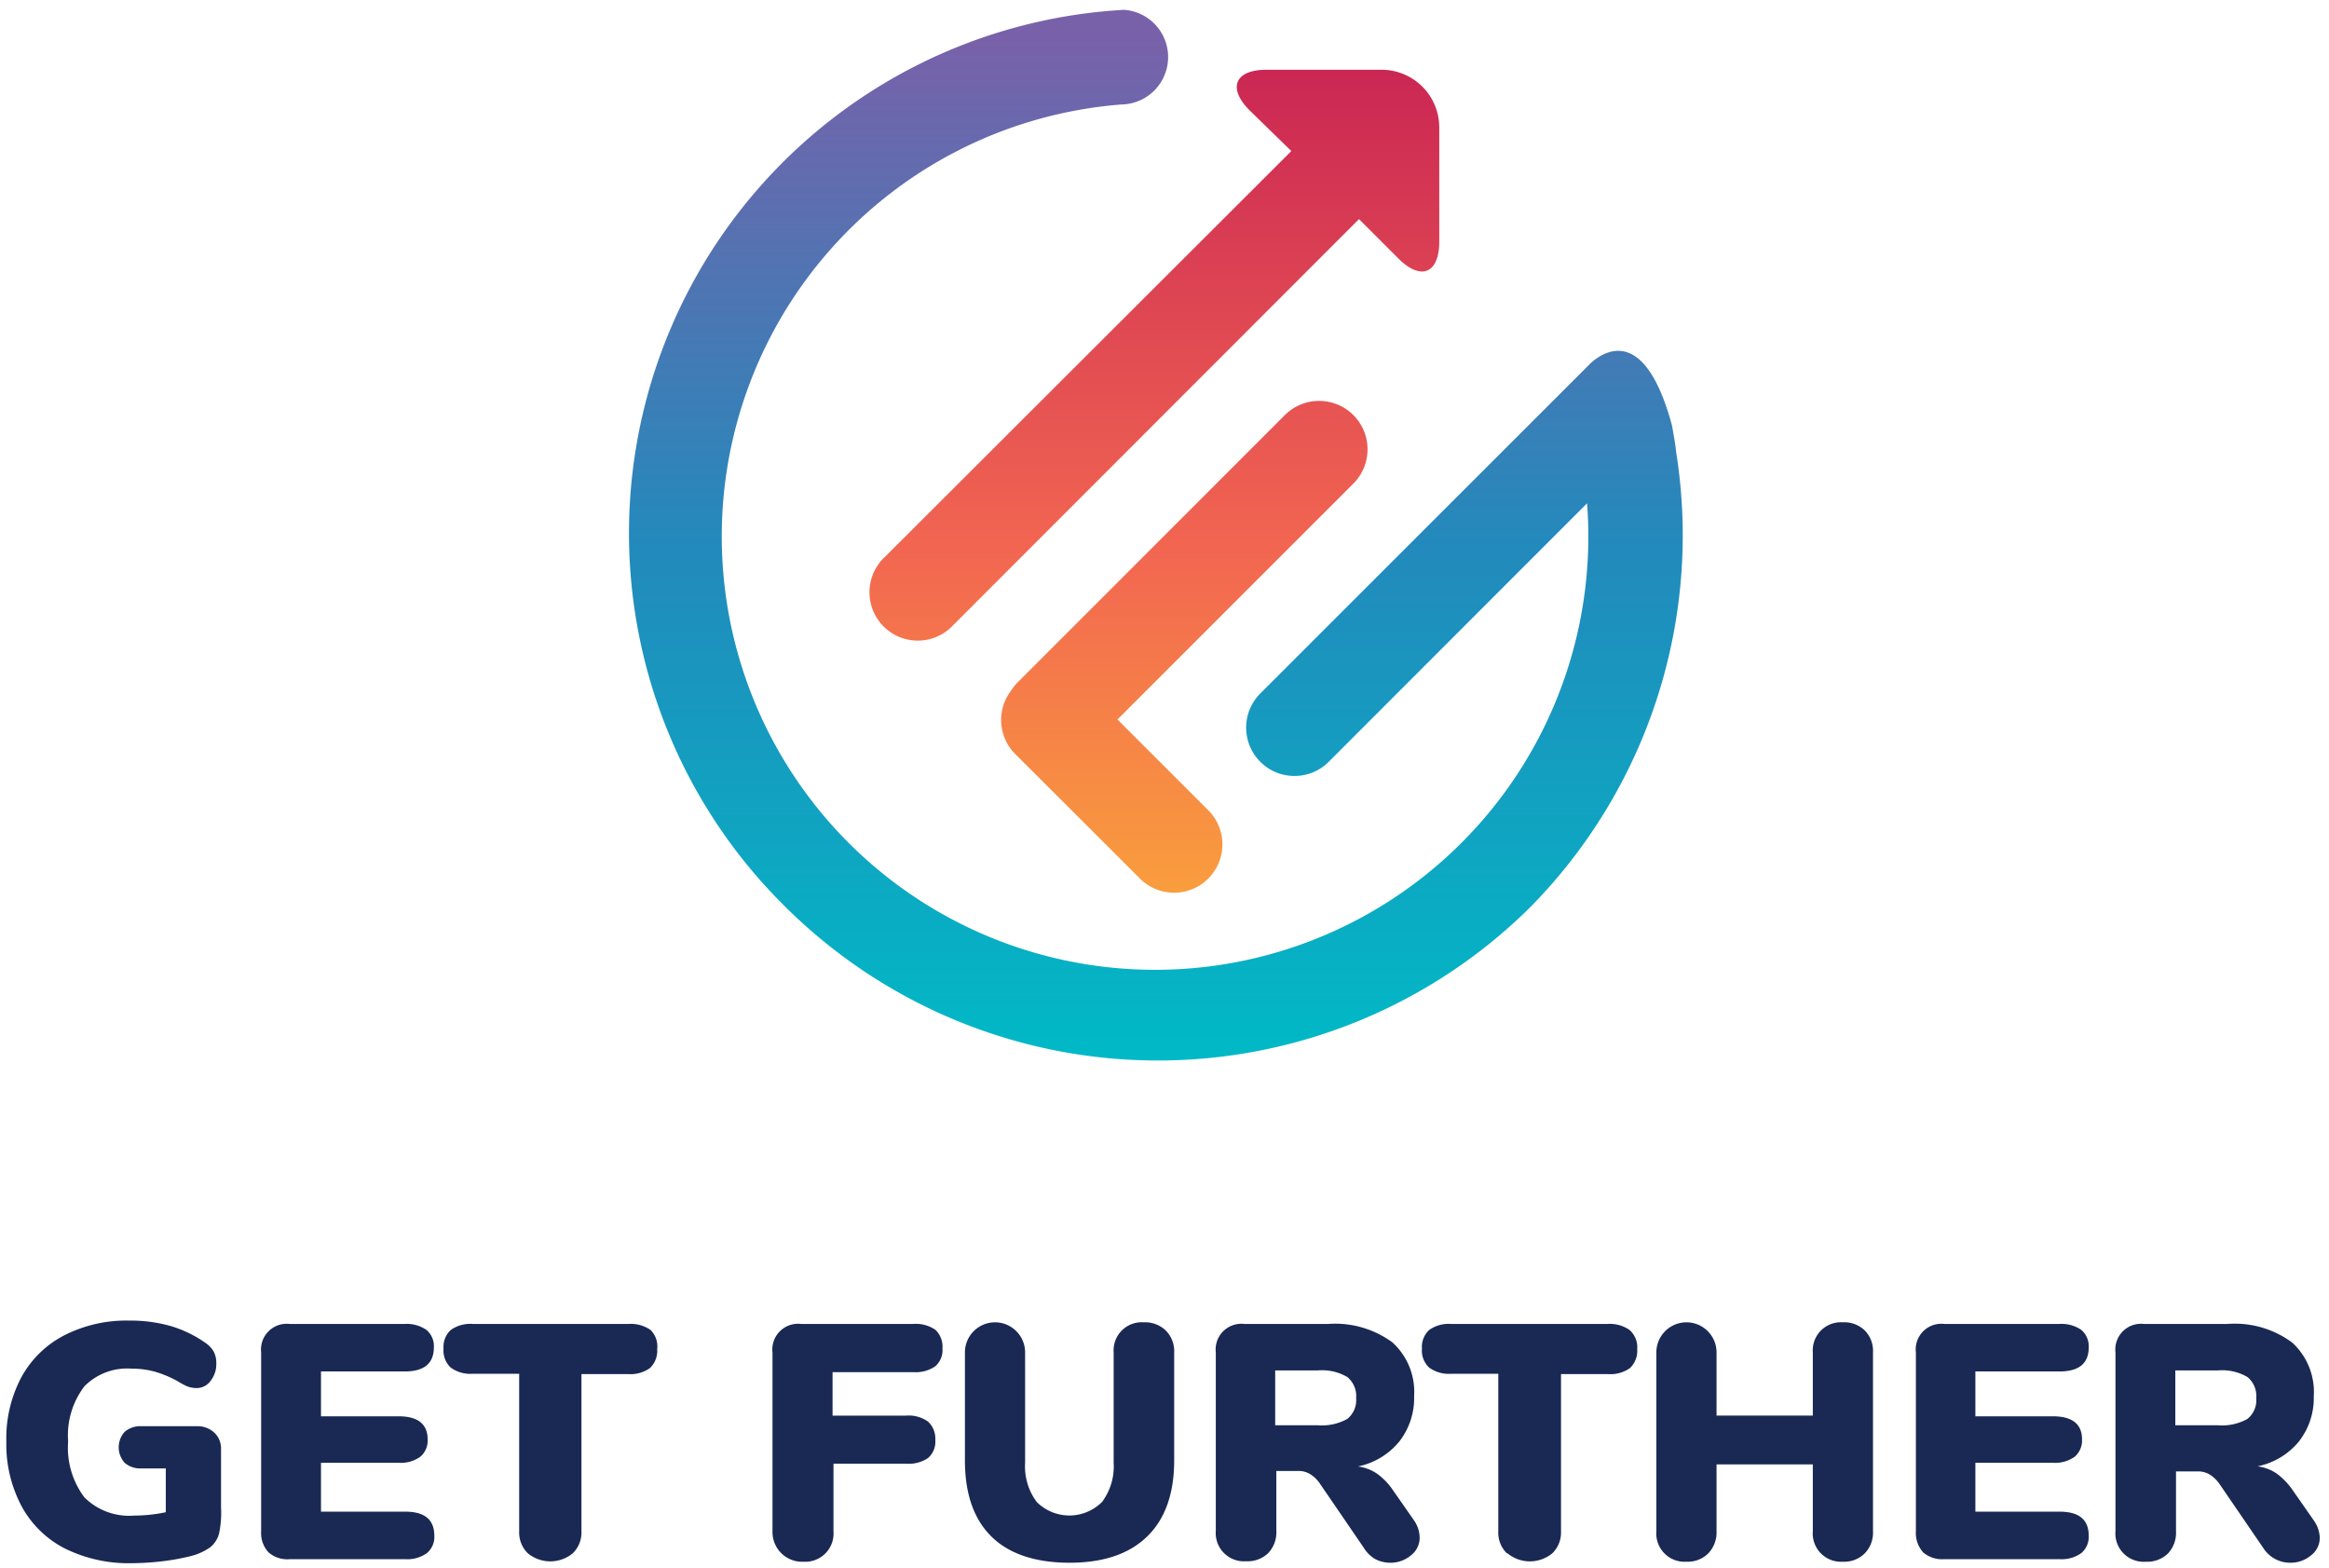 <?xml version="1.0" encoding="UTF-8"?>
<svg xmlns="http://www.w3.org/2000/svg" xmlns:xlink="http://www.w3.org/1999/xlink" viewBox="0 0 202 136">
  <defs>
    <style>.cls-1{fill:#192954;}.cls-2{fill:url(#linear-gradient);}.cls-3{fill:url(#linear-gradient-2);}.cls-4{fill:url(#linear-gradient-3);}.cls-5{fill:none;}</style>
    <linearGradient id="linear-gradient" x1="102.71" y1="92.29" x2="102.71" y2="3.12" gradientUnits="userSpaceOnUse">
      <stop offset="0" stop-color="#fdb933"></stop>
      <stop offset="0.5" stop-color="#f26651"></stop>
      <stop offset="1" stop-color="#c82254"></stop>
    </linearGradient>
    <linearGradient id="linear-gradient-2" x1="100.18" y1="92.3" x2="100.18" y2="3.12" xlink:href="#linear-gradient"></linearGradient>
    <linearGradient id="linear-gradient-3" x1="100.33" y1="92.29" x2="100.33" y2="3.12" gradientUnits="userSpaceOnUse">
      <stop offset="0" stop-color="#00bac6"></stop>
      <stop offset="0.5" stop-color="#228abc"></stop>
      <stop offset="1" stop-color="#7961aa"></stop>
    </linearGradient>
  </defs>
  <title>Asset 2</title>
  <g id="Layer_2" data-name="Layer 2">
    <g id="Layer_1-2" data-name="Layer 1">
      <path class="cls-1" d="M18.6,124.26a1.89,1.89,0,0,1,.57,1.44v5A8.82,8.82,0,0,1,19,133a2.3,2.3,0,0,1-.78,1.2,5.12,5.12,0,0,1-1.7.76,19.91,19.91,0,0,1-2.51.45,23.9,23.9,0,0,1-2.56.16,12.49,12.49,0,0,1-5.79-1.26,8.84,8.84,0,0,1-3.76-3.63A11.43,11.43,0,0,1,.55,125a11.27,11.27,0,0,1,1.3-5.55,8.88,8.88,0,0,1,3.72-3.64,11.83,11.83,0,0,1,5.62-1.28,12.69,12.69,0,0,1,3.64.48,10.31,10.31,0,0,1,3,1.46,2.28,2.28,0,0,1,.71.76,2.14,2.14,0,0,1,.22,1,2.35,2.35,0,0,1-.49,1.52,1.48,1.48,0,0,1-1.19.63,2.35,2.35,0,0,1-.8-.13,6.09,6.09,0,0,1-.85-.45,9.46,9.46,0,0,0-2-.84,7.4,7.4,0,0,0-2-.26,5.2,5.2,0,0,0-4.11,1.53A7,7,0,0,0,5.91,125a7.16,7.16,0,0,0,1.41,4.86,5.49,5.49,0,0,0,4.31,1.58,13.38,13.38,0,0,0,2.75-.29v-3.8H12.29a2.08,2.08,0,0,1-1.47-.48,2,2,0,0,1,0-2.7,2.08,2.08,0,0,1,1.47-.48h4.79A2.11,2.11,0,0,1,18.6,124.26Z"></path>
      <path class="cls-1" d="M23.29,134.63a2.47,2.47,0,0,1-.64-1.83V117.29a2.23,2.23,0,0,1,2.46-2.47h10a3,3,0,0,1,1.88.52,1.83,1.83,0,0,1,.64,1.51c0,1.39-.84,2.09-2.52,2.09H27.84v3.89h6.73c1.68,0,2.52.68,2.52,2a1.83,1.83,0,0,1-.64,1.51,2.89,2.89,0,0,1-1.88.52H27.84v4.24h7.31c1.68,0,2.52.69,2.52,2.09a1.81,1.81,0,0,1-.64,1.5,2.89,2.89,0,0,1-1.88.53h-10A2.47,2.47,0,0,1,23.29,134.63Z"></path>
      <path class="cls-1" d="M45.77,134.7a2.52,2.52,0,0,1-.74-1.9V119.14H41a2.87,2.87,0,0,1-1.9-.53,2,2,0,0,1-.63-1.64,2,2,0,0,1,.63-1.63,2.93,2.93,0,0,1,1.9-.52H54.52a3,3,0,0,1,1.9.52A2,2,0,0,1,57,117a2.08,2.08,0,0,1-.62,1.64,2.91,2.91,0,0,1-1.9.53H50.43V132.8a2.52,2.52,0,0,1-.74,1.9,3.06,3.06,0,0,1-3.92,0Z"></path>
      <path class="cls-1" d="M67.77,134.71A2.59,2.59,0,0,1,67,132.8V117.29a2.23,2.23,0,0,1,2.47-2.47h9.74a3,3,0,0,1,1.92.51,2,2,0,0,1,.61,1.61,1.85,1.85,0,0,1-.63,1.56,3,3,0,0,1-1.9.5h-7v3.77h6.38a2.89,2.89,0,0,1,1.9.52,2,2,0,0,1,.63,1.59,1.87,1.87,0,0,1-.63,1.57,3,3,0,0,1-1.9.49H72.29v5.86a2.45,2.45,0,0,1-2.61,2.64A2.55,2.55,0,0,1,67.77,134.71Z"></path>
      <path class="cls-1" d="M86,133.27q-2.31-2.27-2.31-6.62v-9.36a2.61,2.61,0,1,1,5.22,0v9.57a5.15,5.15,0,0,0,1,3.39,4,4,0,0,0,5.68,0,5.15,5.15,0,0,0,1-3.39v-9.57a2.44,2.44,0,0,1,2.61-2.61,2.58,2.58,0,0,1,1.91.71,2.54,2.54,0,0,1,.73,1.9v9.36q0,4.32-2.34,6.6c-1.56,1.52-3.8,2.28-6.74,2.28S87.53,134.77,86,133.27Z"></path>
      <path class="cls-1" d="M123.13,133.35a1.92,1.92,0,0,1-.77,1.55,2.73,2.73,0,0,1-1.78.63,2.82,2.82,0,0,1-1.31-.32,2.87,2.87,0,0,1-1-1l-3.77-5.51a2.87,2.87,0,0,0-.86-.85,1.93,1.93,0,0,0-1.06-.28h-1.88v5.19a2.62,2.62,0,0,1-.7,1.93,2.56,2.56,0,0,1-1.91.71,2.45,2.45,0,0,1-2.64-2.64V117.29a2.23,2.23,0,0,1,2.47-2.47h7.28a8.39,8.39,0,0,1,5.58,1.61,5.81,5.81,0,0,1,1.87,4.65,6.12,6.12,0,0,1-1.28,3.93,6.25,6.25,0,0,1-3.59,2.17,3.79,3.79,0,0,1,1.66.63,5.76,5.76,0,0,1,1.41,1.48l1.8,2.58A2.68,2.68,0,0,1,123.13,133.35Zm-6.28-10.29a2.08,2.08,0,0,0,.77-1.8,2.13,2.13,0,0,0-.77-1.84,4.35,4.35,0,0,0-2.54-.57H110.6v4.76h3.71A4.53,4.53,0,0,0,116.85,123.06Z"></path>
      <path class="cls-1" d="M130.68,134.7a2.52,2.52,0,0,1-.73-1.9V119.14h-4.09a2.87,2.87,0,0,1-1.9-.53,2,2,0,0,1-.63-1.64,2,2,0,0,1,.63-1.63,2.93,2.93,0,0,1,1.9-.52h13.57a3,3,0,0,1,1.9.52A2,2,0,0,1,142,117a2.08,2.08,0,0,1-.62,1.64,2.91,2.91,0,0,1-1.9.53h-4.09V132.8a2.52,2.52,0,0,1-.74,1.9,3.06,3.06,0,0,1-3.92,0Z"></path>
      <path class="cls-1" d="M161.74,115.39a2.53,2.53,0,0,1,.71,1.9V132.8a2.58,2.58,0,0,1-.71,1.91,2.5,2.5,0,0,1-1.9.73,2.45,2.45,0,0,1-2.61-2.64V127h-8.35v5.8a2.62,2.62,0,0,1-.71,1.91,2.52,2.52,0,0,1-1.9.73,2.45,2.45,0,0,1-2.61-2.64V117.29a2.61,2.61,0,1,1,5.22,0v5.48h8.35v-5.48a2.44,2.44,0,0,1,2.61-2.61A2.53,2.53,0,0,1,161.74,115.39Z"></path>
      <path class="cls-1" d="M166.8,134.63a2.51,2.51,0,0,1-.63-1.83V117.29a2.22,2.22,0,0,1,2.46-2.47h10a3,3,0,0,1,1.89.52,1.86,1.86,0,0,1,.64,1.51c0,1.39-.84,2.09-2.53,2.09h-7.3v3.89h6.72c1.69,0,2.53.68,2.53,2a1.86,1.86,0,0,1-.64,1.51,2.92,2.92,0,0,1-1.89.52h-6.72v4.24h7.3c1.69,0,2.53.69,2.53,2.09a1.84,1.84,0,0,1-.64,1.5,2.92,2.92,0,0,1-1.89.53h-10A2.51,2.51,0,0,1,166.8,134.63Z"></path>
      <path class="cls-1" d="M201.2,133.35a1.92,1.92,0,0,1-.77,1.55,2.74,2.74,0,0,1-1.79.63,2.76,2.76,0,0,1-2.34-1.28l-3.77-5.51a3,3,0,0,0-.86-.85,1.93,1.93,0,0,0-1.06-.28h-1.88v5.19a2.62,2.62,0,0,1-.7,1.93,2.56,2.56,0,0,1-1.91.71,2.45,2.45,0,0,1-2.64-2.64V117.29a2.23,2.23,0,0,1,2.46-2.47h7.28a8.35,8.35,0,0,1,5.58,1.61,5.79,5.79,0,0,1,1.88,4.65A6.12,6.12,0,0,1,199.4,125a6.25,6.25,0,0,1-3.6,2.17,3.78,3.78,0,0,1,1.67.63,6.12,6.12,0,0,1,1.41,1.48l1.8,2.58A2.77,2.77,0,0,1,201.2,133.35Zm-6.28-10.29a2.08,2.08,0,0,0,.77-1.8,2.13,2.13,0,0,0-.77-1.84,4.35,4.35,0,0,0-2.54-.57h-3.71v4.76h3.71A4.53,4.53,0,0,0,194.92,123.06Z"></path>
      <path class="cls-2" d="M111.44,36,88.25,59.19a4.72,4.72,0,0,0-.56.71,4.18,4.18,0,0,0,.36,5.49L99,76.32a4.19,4.19,0,0,0,5.92-5.92l-8-8,20.46-20.46A4.19,4.19,0,1,0,111.44,36Z"></path>
      <path class="cls-3" d="M119.84,6.05h-10c-2.74,0-3.39,1.59-1.46,3.52L112,13.1,76.77,48.28a4.19,4.19,0,1,0,5.92,5.92L117.87,19l3.43,3.43c1.94,1.94,3.53,1.28,3.53-1.46V11A5,5,0,0,0,119.84,6.05Z"></path>
      <path class="cls-4" d="M145.36,39.1c0-.2-.15-1.14-.35-2.22-2.28-8.43-5.66-6.6-7-5.43l-.58.58-.92.92-27.2,27.19a4.19,4.19,0,0,0,5.93,5.93l22.41-22.42A37.58,37.58,0,1,1,97.28,9.06h0A4.11,4.11,0,0,0,97.48.85l-1,.07A45.47,45.47,0,0,0,68.08,78.61a45.85,45.85,0,0,0,64.59.12h0A45.93,45.93,0,0,0,145.36,39.1Z"></path>
      <rect id="_Slice_" data-name="&lt;Slice&gt;" class="cls-5" width="202" height="136"></rect>
    </g>
  </g>
</svg>
